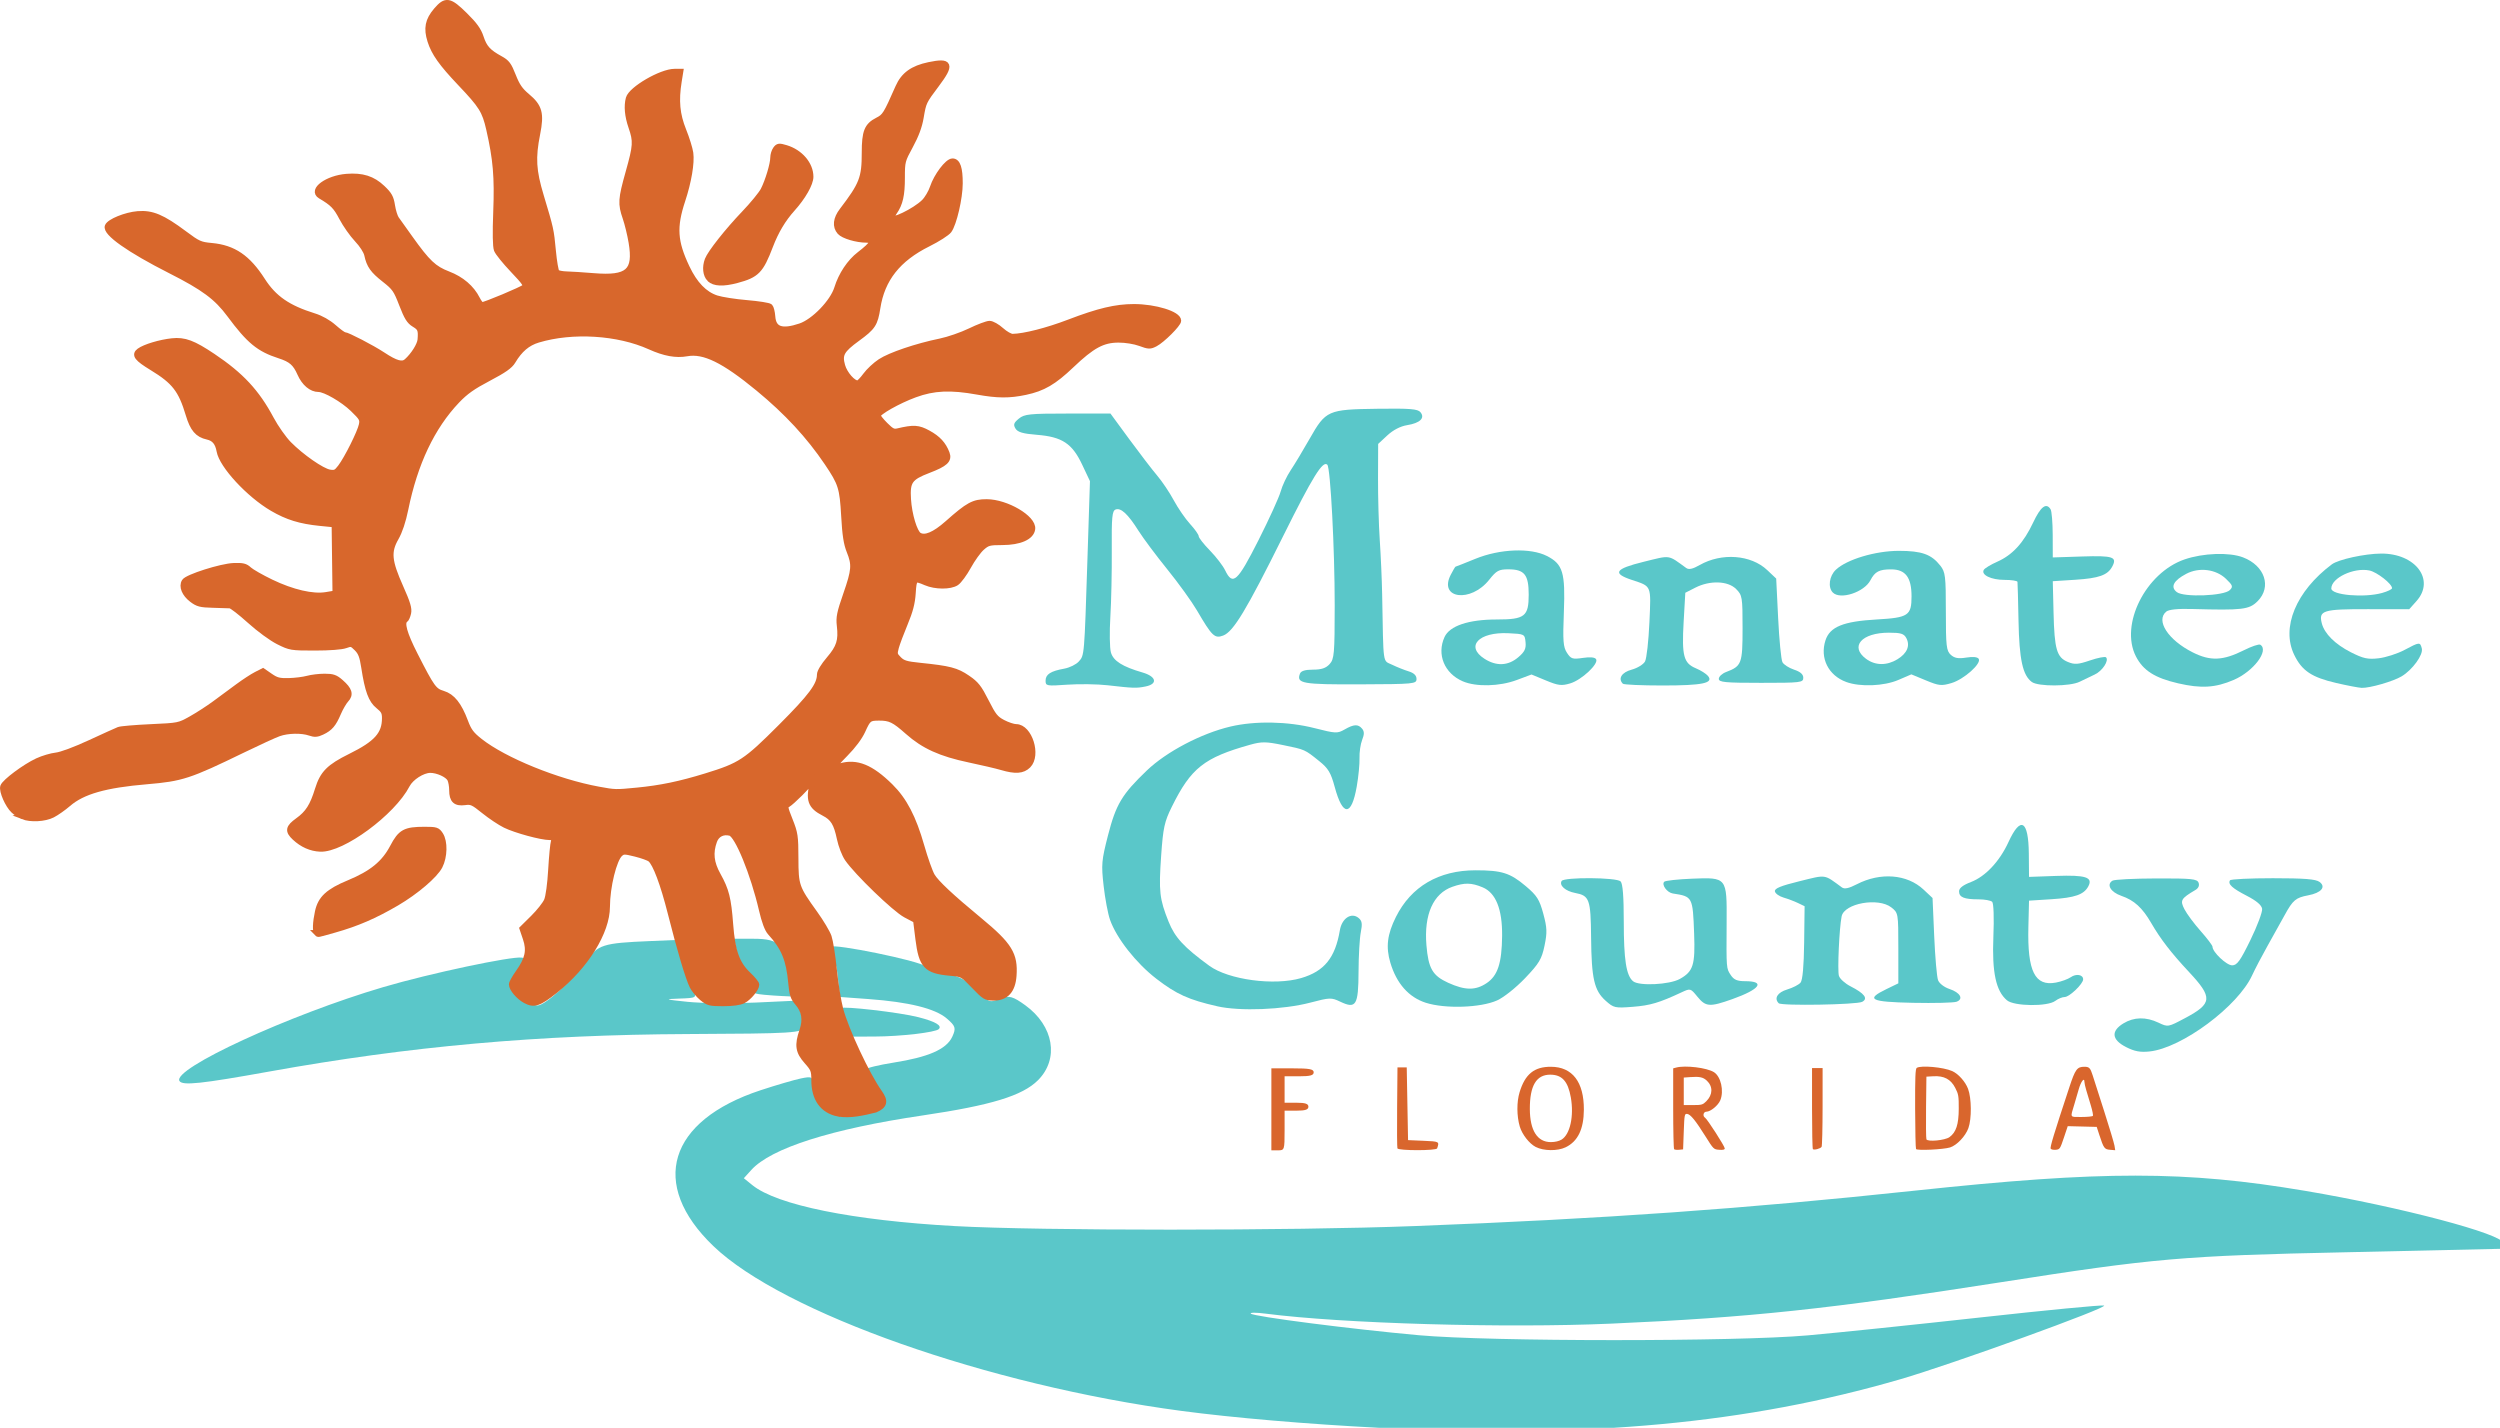 <?xml version="1.0" encoding="UTF-8" standalone="no"?>
<svg
   xmlns:dc="http://purl.org/dc/elements/1.1/"
   xmlns:cc="http://creativecommons.org/ns#"
   xmlns:rdf="http://www.w3.org/1999/02/22-rdf-syntax-ns#"
   xmlns:svg="http://www.w3.org/2000/svg"
   xmlns="http://www.w3.org/2000/svg"
   xmlns:sodipodi="http://sodipodi.sourceforge.net/DTD/sodipodi-0.dtd"
   xmlns:inkscape="http://www.inkscape.org/namespaces/inkscape"
   sodipodi:docname="Logo of Manatee County, Florida.svg"
   inkscape:version="1.1-dev (ddb55ca, 2020-02-02)"
   id="svg8"
   version="1.1"
   viewBox="0 0 427.72 244.284"
   height="244.284mm"
   width="427.72mm">
  <defs
     id="defs2" />
  <sodipodi:namedview
     inkscape:window-maximized="0"
     inkscape:window-y="23"
     inkscape:window-x="0"
     inkscape:window-height="1324"
     inkscape:window-width="2560"
     fit-margin-bottom="0"
     fit-margin-right="0"
     fit-margin-left="0"
     fit-margin-top="0"
     showgrid="false"
     inkscape:current-layer="layer1"
     inkscape:document-units="mm"
     inkscape:cy="372.0093"
     inkscape:cx="663.70763"
     inkscape:zoom="0.80647338"
     inkscape:pageshadow="2"
     inkscape:pageopacity="0.0"
     borderopacity="1.0"
     bordercolor="#666666"
     pagecolor="#ffffff"
     id="base" />
  <g
     transform="translate(174.159,-28.444)"
     id="layer1"
     inkscape:groupmode="layer"
     inkscape:label="Layer 1">
    <g
       transform="matrix(1.377,0,0,1.377,-95.542,-56.735)"
       style="fill:#5ac7c9;fill-opacity:1"
       id="g859">
      <path
         sodipodi:nodetypes="ssssssssssssssscsssssssssscsssssssssssssssssss"
         style="fill:#5ac7c9;fill-opacity:1;stroke-width:5.468"
         d="m 431.389,902.875 c -33.931,-1.738 -68.664,-4.705 -92.94,-7.938 -90.413,-12.041 -186.909,-46.037 -219.465,-77.318 -30.204,-29.021 -21.171,-58.749 22.187,-73.028 7.234,-2.382 15.716,-4.866 18.851,-5.519 5.238,-1.092 5.699,-0.83 5.699,3.238 0,2.434 1.884,6.615 4.186,9.292 3.656,4.25 5.389,4.849 13.681,4.729 9.437,-0.136 15.752,-2.79 15.752,-5.877 0,-0.888 -1.973,-4.521 -4.384,-8.074 -2.411,-3.553 -4.384,-6.961 -4.384,-7.574 0,-0.612 5.904,-2.053 13.12,-3.201 15.582,-2.479 24.567,-6.01 27.363,-12.145 1.824,-4.004 1.533,-4.953 -2.612,-8.518 -5.419,-4.662 -17.752,-7.722 -36.678,-9.103 l -13.411,-0.978 -1.21,-11.298 c -0.665,-6.214 -3.693,-11.72 -3.177,-12.236 1.603,-1.603 41.526,6.539 44.381,9.123 1.486,1.345 6.124,2.993 10.306,3.662 5.269,0.843 9.41,3.022 13.486,7.098 6.657,6.657 6.051,6.442 11.889,4.222 3.577,-1.36 5.602,-0.764 11.216,3.303 13.384,9.695 16.008,25.133 5.978,35.163 -7.285,7.285 -21.947,11.762 -54.09,16.515 -42.742,6.321 -71.093,15.344 -80.331,25.567 l -3.492,3.864 4.002,3.241 c 11.546,9.349 47.099,16.547 94.809,19.193 40.496,2.246 157.223,2.239 215.925,-0.013 88.007,-3.376 154.683,-8.1 234.352,-16.604 88.125,-9.406 126.734,-9.383 183,0.107 44.679,7.536 92.94,20.31 92.94,24.601 0,1.353 -0.592,2.51 -1.315,2.571 -0.723,0.061 -33.274,0.788 -72.335,1.614 -76.751,1.624 -89.995,2.774 -162.206,14.086 -79.806,12.502 -117.799,16.538 -182.372,19.376 -49.872,2.192 -126.128,-0.011 -162.206,-4.683 -4.34,-0.562 -7.437,-0.56 -6.882,0.005 1.356,1.38 47.28,7.278 78.778,10.118 33.609,3.03 148.577,3.072 182.372,0.066 13.985,-1.244 50.53,-5.04 81.212,-8.436 30.682,-3.396 56.629,-5.893 57.661,-5.549 2.478,0.826 -71.383,27.551 -95.564,34.578 -71.481,20.772 -146.447,27.762 -244.094,22.759 z"
         id="path847"
         inkscape:connector-curvature="0"
         transform="scale(0.265)" />
      <path
         sodipodi:nodetypes="sssssssscssssscsssss"
         style="fill:#5ac7c9;fill-opacity:1;stroke-width:5.468"
         d="m -131.302,740.252 c -3.505,-5.671 51.459,-31.001 95.4,-43.965 22.31,-6.582 60.451,-14.588 65.052,-13.878 3.234,0.499 3.223,0.677 -0.333,5.177 -2.025,2.563 -3.682,5.86 -3.682,7.325 0,2.986 8.027,9.934 11.477,9.934 3.698,0 17.412,-12.929 22.729,-20.614 5.466,-7.899 7.79,-8.645 29.851,-9.569 l 12.026,-0.504 3.006,9.645 c 1.653,5.305 3.963,11.42 5.133,13.59 2.063,3.825 1.872,3.954 -6.264,4.221 -7.365,0.242 -6.89,0.429 3.884,1.527 6.751,0.688 21.108,0.841 31.904,0.339 l 19.629,-0.912 1.131,4.507 c 0.622,2.479 2.306,5.95 1.966,7.714 -0.581,3.016 -5.212,3.222 -54.654,3.457 -70.233,0.333 -130.236,5.707 -196.031,17.557 -32.172,5.794 -40.829,6.706 -42.224,4.449 z"
         id="path849"
         inkscape:connector-curvature="0"
         transform="scale(0.265)" />
      <path
         sodipodi:nodetypes="sssscsscss"
         style="fill:#5ac7c9;fill-opacity:1;stroke-width:3.866"
         d="m 142.93,699.847 c -3.659,-0.354 -6.832,-0.673 -6.183,-3.916 0.544,-2.718 0.13,-3.839 -1.795,-4.869 -3.154,-1.688 -4.251,-8.203 -5.362,-13.46 l -0.852,-4.03 h 9.206 c 12.409,0 15.132,3.02 16.558,18.363 l 0.807,8.68 -4.197,-0.192 c -2.308,-0.106 -5.99,-0.365 -8.181,-0.577 z"
         id="path851"
         inkscape:connector-curvature="0"
         transform="scale(0.265)" />
      <path
         sodipodi:nodetypes="ssssscs"
         style="fill:#5ac7c9;fill-opacity:1;stroke-width:3.866"
         d="m 181.833,713.137 c -1.234,-3.473 -3.368,-6.642 -2.969,-7.041 1.049,-1.049 27.486,1.991 36.249,4.234 8.031,2.055 11.259,3.939 9.597,5.601 -1.539,1.539 -17.943,3.439 -30.075,3.483 l -10.559,0.038 z"
         id="path853"
         inkscape:connector-curvature="0"
         transform="scale(0.265)" />
    </g>
    <g
       id="g925">
      <path
         style="fill:#5ac7c9;fill-opacity:1;stroke-width:1.408"
         d="m 15.341,145.685 c -1.739,-0.199 -4.839,-0.243 -6.888,-0.1 -3.569,0.25 -3.726,0.221 -3.726,-0.688 0,-1.081 0.867,-1.637 3.213,-2.06 0.898,-0.162 2.006,-0.707 2.463,-1.212 0.971,-1.073 0.948,-0.803 1.495,-17.787 l 0.421,-13.077 -1.333,-2.822 c -1.716,-3.632 -3.435,-4.762 -7.766,-5.105 -2.37,-0.188 -3.264,-0.45 -3.64,-1.067 -0.405,-0.666 -0.299,-0.982 0.568,-1.694 C 1.103,99.288 1.959,99.198 8.52,99.198 h 7.308 l 3.23,4.404 c 1.777,2.422 3.921,5.217 4.766,6.211 0.845,0.994 2.122,2.898 2.838,4.231 0.716,1.334 1.968,3.152 2.782,4.041 0.814,0.889 1.48,1.832 1.48,2.097 0,0.265 0.864,1.366 1.92,2.448 1.056,1.082 2.227,2.604 2.601,3.383 1.301,2.701 2.105,1.977 5.699,-5.134 1.821,-3.602 3.534,-7.363 3.806,-8.356 0.272,-0.994 1.039,-2.62 1.704,-3.614 0.665,-0.994 2.123,-3.417 3.241,-5.385 2.774,-4.883 3.106,-5.031 11.572,-5.146 5.62,-0.077 6.929,0.028 7.395,0.589 0.823,0.991 -0.073,1.862 -2.278,2.215 -1.139,0.182 -2.398,0.833 -3.385,1.75 l -1.572,1.46 -0.023,5.872 c -0.013,3.23 0.122,8.006 0.299,10.615 0.177,2.609 0.36,6.775 0.407,9.26 0.231,12.45 0.059,11.228 1.701,12.03 0.807,0.394 2.078,0.903 2.823,1.13 0.906,0.276 1.355,0.707 1.355,1.3 0,0.853 -0.372,0.889 -9.608,0.927 -9.948,0.041 -10.98,-0.141 -10.331,-1.831 0.179,-0.466 0.891,-0.683 2.239,-0.683 1.438,0 2.211,-0.26 2.837,-0.953 0.786,-0.87 0.861,-1.744 0.867,-10.05 0.007,-9.592 -0.724,-23.516 -1.263,-24.055 -0.768,-0.768 -2.503,2.036 -7.561,12.219 -6.295,12.675 -8.506,16.341 -10.255,17.006 -1.456,0.553 -1.906,0.122 -4.49,-4.301 -0.88,-1.506 -3.163,-4.67 -5.073,-7.03 -1.91,-2.36 -4.127,-5.329 -4.927,-6.597 -1.807,-2.865 -3.01,-3.981 -3.918,-3.633 -0.592,0.227 -0.693,1.3 -0.653,6.943 0.026,3.671 -0.083,8.809 -0.243,11.417 -0.16,2.609 -0.116,5.353 0.098,6.098 0.415,1.445 1.964,2.425 5.417,3.427 2.368,0.687 2.64,1.962 0.508,2.389 -1.583,0.317 -2.032,0.302 -6.493,-0.207 z"
         id="path861"
         inkscape:connector-curvature="0" />
      <path
         style="fill:#5ac7c9;fill-opacity:1;stroke-width:1.408"
         d="m 103.496,145.422 c -0.875,-0.876 -0.208,-1.947 1.498,-2.407 0.99,-0.266 2.021,-0.9 2.293,-1.407 0.272,-0.507 0.609,-3.519 0.75,-6.693 0.286,-6.432 0.419,-6.113 -3.025,-7.259 -3.375,-1.124 -2.874,-1.886 2.029,-3.093 4.713,-1.16 4.103,-1.248 7.294,1.06 0.443,0.321 1.113,0.173 2.308,-0.509 3.746,-2.139 8.764,-1.765 11.543,0.861 l 1.541,1.456 0.334,6.775 c 0.184,3.726 0.514,7.115 0.733,7.53 0.22,0.415 1.112,0.99 1.984,1.277 1.081,0.357 1.584,0.799 1.584,1.391 0,0.821 -0.398,0.868 -7.227,0.868 -6.175,0 -7.227,-0.1 -7.227,-0.689 0,-0.379 0.559,-0.901 1.241,-1.161 2.674,-1.017 2.824,-1.414 2.824,-7.501 0,-5.34 -0.051,-5.648 -1.109,-6.705 -1.402,-1.402 -4.475,-1.505 -6.969,-0.232 l -1.718,0.877 -0.286,4.994 c -0.332,5.808 -0.004,7.051 2.097,7.929 0.829,0.346 1.758,0.932 2.065,1.302 1.022,1.232 -0.901,1.639 -7.752,1.639 -3.577,0 -6.639,-0.136 -6.805,-0.301 z"
         id="path867"
         inkscape:connector-curvature="0" />
      <path
         style="fill:#5ac7c9;fill-opacity:1;stroke-width:1.408"
         d="m 76.093,145.003 c -3.138,-1.358 -4.468,-4.591 -3.112,-7.566 0.875,-1.921 4.107,-3.007 8.951,-3.007 4.781,0 5.453,-0.524 5.453,-4.247 0,-3.428 -0.732,-4.335 -3.498,-4.335 -1.609,0 -2.027,0.228 -3.253,1.776 -3.164,3.995 -8.72,3.278 -6.585,-0.85 0.392,-0.758 0.758,-1.378 0.814,-1.379 0.056,-7.3e-4 1.596,-0.611 3.423,-1.355 4.178,-1.703 9.41,-1.905 12.218,-0.473 2.731,1.393 3.164,2.835 2.895,9.633 -0.194,4.911 -0.115,5.944 0.533,6.934 0.686,1.047 0.956,1.133 2.714,0.87 1.265,-0.19 2.064,-0.112 2.269,0.22 0.484,0.784 -2.474,3.554 -4.418,4.136 -1.493,0.447 -2.05,0.381 -4.177,-0.501 l -2.454,-1.017 -2.515,0.941 c -2.971,1.112 -6.978,1.208 -9.256,0.221 z m 9.475,-4.084 c 1.119,-0.942 1.385,-1.483 1.277,-2.597 -0.136,-1.393 -0.166,-1.409 -2.942,-1.542 -5.075,-0.242 -7.401,2.248 -4.084,4.373 2.029,1.299 4.023,1.218 5.749,-0.234 z"
         id="path869"
         inkscape:connector-curvature="0" />
      <path
         style="fill:#5ac7c9;fill-opacity:1;stroke-width:1.408"
         d="m 141.714,145.124 c -3.056,-1.113 -4.541,-4.081 -3.56,-7.115 0.752,-2.326 3.042,-3.259 8.795,-3.583 5.383,-0.304 5.933,-0.67 5.933,-3.95 0,-3.239 -1.027,-4.608 -3.464,-4.62 -2.051,-0.01 -2.804,0.381 -3.565,1.853 -1.061,2.052 -5.15,3.397 -6.432,2.115 -0.883,-0.883 -0.624,-2.837 0.52,-3.912 1.873,-1.76 6.766,-3.225 10.77,-3.225 3.921,0 5.566,0.588 7.098,2.536 0.859,1.093 0.943,1.789 0.943,7.844 0,5.911 0.093,6.729 0.843,7.407 0.635,0.575 1.288,0.691 2.653,0.473 1.156,-0.185 1.925,-0.105 2.127,0.222 0.498,0.806 -2.529,3.499 -4.646,4.134 -1.727,0.517 -2.155,0.473 -4.396,-0.456 l -2.483,-1.029 -2.215,0.953 c -2.48,1.067 -6.525,1.227 -8.924,0.354 z m 8.756,-3.888 c 1.663,-1.014 2.213,-2.327 1.517,-3.626 -0.404,-0.755 -0.94,-0.92 -2.983,-0.92 -4.66,0 -6.731,2.363 -3.914,4.465 1.568,1.17 3.546,1.2 5.38,0.082 z"
         id="path871"
         inkscape:connector-curvature="0" />
      <path
         style="fill:#5ac7c9;fill-opacity:1;stroke-width:1.408"
         d="m 173.466,145.125 c -1.567,-1.146 -2.155,-3.847 -2.281,-10.469 -0.066,-3.478 -0.146,-6.476 -0.178,-6.662 -0.032,-0.186 -1.036,-0.339 -2.23,-0.339 -2.284,0 -4.055,-0.867 -3.524,-1.725 0.172,-0.279 1.208,-0.903 2.3,-1.386 2.6,-1.15 4.509,-3.236 6.143,-6.713 1.28,-2.723 2.23,-3.444 2.974,-2.258 0.195,0.311 0.359,2.292 0.365,4.404 l 0.011,3.839 5.024,-0.164 c 5.299,-0.173 6.034,0.074 5.15,1.725 -0.787,1.47 -2.272,2 -6.334,2.259 l -3.839,0.245 0.132,5.42 c 0.152,6.247 0.549,7.609 2.442,8.394 1.157,0.479 1.742,0.439 3.802,-0.261 1.339,-0.455 2.568,-0.693 2.732,-0.53 0.551,0.551 -0.624,2.339 -1.936,2.946 -0.716,0.331 -1.876,0.887 -2.58,1.237 -1.639,0.815 -7.077,0.84 -8.174,0.038 z"
         id="path873"
         inkscape:connector-curvature="0" />
      <path
         style="fill:#5ac7c9;fill-opacity:1;stroke-width:1.408"
         d="m 198.482,145.351 c -3.994,-0.926 -5.983,-2.199 -7.217,-4.617 -2.77,-5.43 1.675,-14.29 8.319,-16.579 3.187,-1.098 7.651,-1.255 10.014,-0.353 3.732,1.425 4.937,5.054 2.49,7.5 -1.44,1.44 -2.581,1.575 -11.225,1.333 -2.429,-0.068 -3.971,0.089 -4.404,0.448 -1.836,1.524 0.307,4.837 4.503,6.96 3.041,1.538 5.193,1.451 8.792,-0.356 1.309,-0.658 2.565,-1.081 2.792,-0.941 1.562,0.965 -1.152,4.565 -4.541,6.023 -3.139,1.35 -5.569,1.499 -9.522,0.582 z m 8.851,-15.945 c 0.588,-0.588 0.51,-0.817 -0.66,-1.938 -1.722,-1.65 -4.587,-2.01 -6.782,-0.854 -2.199,1.158 -2.766,2.26 -1.615,3.138 1.199,0.915 8.057,0.653 9.057,-0.346 z"
         id="path875"
         inkscape:connector-curvature="0" />
      <path
         style="fill:#5ac7c9;fill-opacity:1;stroke-width:1.408"
         d="m 225.537,145.294 c -4.192,-0.969 -5.865,-2.09 -7.181,-4.808 -2.268,-4.685 0.313,-10.898 6.433,-15.488 1.115,-0.836 5.632,-1.825 8.425,-1.843 5.916,-0.039 9.299,4.506 6.053,8.134 l -1.242,1.388 -7.071,-0.012 c -7.677,-0.013 -8.434,0.218 -7.886,2.403 0.446,1.777 2.278,3.602 4.995,4.977 2.127,1.076 2.896,1.241 4.756,1.021 1.221,-0.145 3.194,-0.782 4.386,-1.416 2.603,-1.386 2.684,-1.393 2.979,-0.264 0.28,1.069 -1.593,3.659 -3.449,4.769 -1.451,0.869 -5.47,2.028 -6.841,1.974 -0.497,-0.02 -2.458,-0.395 -4.358,-0.834 z m 7.858,-15.404 c 0.932,-0.259 1.694,-0.626 1.694,-0.816 0,-0.75 -2.593,-2.773 -3.885,-3.031 -2.675,-0.535 -6.504,1.28 -6.504,3.083 0,1.136 5.589,1.627 8.695,0.765 z"
         id="path877"
         inkscape:connector-curvature="0" />
    </g>
    <g
       id="g933">
      <path
         style="fill:#5ac7c9;fill-opacity:1;stroke-width:1.408"
         d="m 34.09,200.603 c -4.868,-1.105 -6.966,-2.052 -10.401,-4.699 -3.472,-2.675 -6.822,-6.935 -7.936,-10.095 -0.354,-1.003 -0.846,-3.612 -1.094,-5.799 -0.415,-3.661 -0.356,-4.344 0.744,-8.63 1.366,-5.324 2.389,-7.034 6.645,-11.111 3.354,-3.212 9.31,-6.343 14.312,-7.522 4.231,-0.997 9.83,-0.891 14.396,0.274 3.612,0.921 3.899,0.934 5.133,0.226 1.591,-0.913 2.317,-0.944 2.995,-0.127 0.387,0.466 0.388,0.949 0.003,1.92 -0.282,0.713 -0.485,2.11 -0.45,3.104 0.035,0.994 -0.178,3.181 -0.473,4.861 -0.901,5.135 -2.389,5.172 -3.764,0.094 -0.668,-2.468 -1.104,-3.195 -2.664,-4.447 -2.502,-2.008 -2.383,-1.955 -6.195,-2.739 -2.91,-0.598 -3.645,-0.606 -5.608,-0.057 -7.883,2.206 -10.132,3.987 -13.41,10.622 -1.264,2.557 -1.486,3.58 -1.821,8.356 -0.429,6.129 -0.285,7.408 1.269,11.292 1.087,2.714 2.621,4.377 6.96,7.543 3.3,2.408 11.129,3.457 15.728,2.109 3.959,-1.161 5.825,-3.468 6.617,-8.181 0.346,-2.057 1.975,-3.121 3.209,-2.097 0.586,0.486 0.663,0.988 0.373,2.438 -0.201,1.004 -0.374,4.039 -0.386,6.745 -0.024,5.778 -0.422,6.426 -3.143,5.128 -1.51,-0.72 -1.768,-0.712 -5.106,0.166 -4.638,1.22 -12.039,1.511 -15.934,0.627 z"
         id="path863"
         inkscape:connector-curvature="0" />
      <path
         style="fill:#5ac7c9;fill-opacity:1;stroke-width:1.408"
         d="m 69.779,200.006 c -2.919,-0.936 -5.01,-3.301 -6.069,-6.866 -0.794,-2.673 -0.527,-4.849 0.957,-7.82 2.601,-5.204 7.335,-7.978 13.614,-7.978 4.508,0 5.91,0.442 8.603,2.713 1.906,1.607 2.337,2.284 2.992,4.703 0.654,2.416 0.685,3.211 0.215,5.476 -0.478,2.3 -0.916,3.034 -3.322,5.557 -1.555,1.63 -3.655,3.303 -4.784,3.809 -2.827,1.267 -8.891,1.469 -12.207,0.406 z m 10.414,-3.365 c 1.896,-1.278 2.594,-3.414 2.641,-8.083 0.046,-4.561 -1.077,-7.359 -3.331,-8.301 -1.927,-0.805 -3.091,-0.826 -5.181,-0.093 -3.273,1.148 -4.874,4.753 -4.437,9.99 0.332,3.983 1.044,5.214 3.716,6.43 2.906,1.322 4.691,1.338 6.592,0.057 z"
         id="path865"
         inkscape:connector-curvature="0" />
      <path
         style="fill:#5ac7c9;fill-opacity:1;stroke-width:1.408"
         d="m 189.582,207.584 c -2.456,-1.251 -2.621,-2.727 -0.452,-4.05 1.806,-1.101 3.86,-1.143 6,-0.123 1.626,0.775 1.629,0.775 4.566,-0.79 4.67,-2.489 4.754,-3.498 0.656,-7.883 -3.039,-3.252 -4.871,-5.625 -6.458,-8.364 -1.528,-2.638 -2.918,-3.903 -5.123,-4.666 -1.835,-0.635 -2.588,-1.926 -1.512,-2.591 0.324,-0.2 3.706,-0.372 7.516,-0.382 6.051,-0.016 6.963,0.077 7.214,0.733 0.181,0.471 -0.015,0.93 -0.524,1.231 -2.513,1.487 -2.679,1.782 -1.881,3.326 0.408,0.79 1.653,2.461 2.766,3.715 1.113,1.253 2.024,2.459 2.024,2.68 0,0.909 2.4,3.181 3.359,3.181 0.843,0 1.391,-0.761 3.144,-4.362 1.168,-2.399 2.062,-4.788 1.988,-5.307 -0.089,-0.626 -0.972,-1.376 -2.614,-2.222 -2.517,-1.297 -3.286,-2.004 -2.885,-2.653 0.122,-0.198 3.424,-0.36 7.337,-0.36 5.365,0 7.326,0.155 7.974,0.629 1.171,0.856 0.306,1.88 -1.945,2.301 -2.11,0.394 -2.608,0.813 -4.005,3.366 -0.62,1.134 -1.929,3.484 -2.908,5.223 -0.979,1.739 -2.177,4.028 -2.662,5.086 -2.44,5.32 -12.016,12.438 -17.534,13.033 -1.612,0.174 -2.584,-0.006 -4.042,-0.749 z"
         id="path879"
         inkscape:connector-curvature="0" />
      <path
         style="fill:#5ac7c9;fill-opacity:1;stroke-width:1.408"
         d="m 169.211,199.587 c -1.893,-1.601 -2.575,-4.783 -2.327,-10.865 0.132,-3.237 0.047,-5.736 -0.203,-5.985 -0.236,-0.235 -1.287,-0.427 -2.334,-0.427 -2.466,0 -3.334,-0.356 -3.334,-1.366 0,-0.553 0.659,-1.069 2.037,-1.596 2.474,-0.945 4.907,-3.538 6.419,-6.841 2.071,-4.523 3.429,-3.742 3.479,1.999 l 0.035,3.964 4.632,-0.166 c 5.073,-0.182 6.343,0.229 5.511,1.784 -0.756,1.412 -2.285,1.946 -6.304,2.202 l -3.839,0.245 -0.11,4.517 c -0.185,7.576 1.106,10.176 4.715,9.499 0.92,-0.173 2.062,-0.587 2.538,-0.92 0.926,-0.649 2.117,-0.443 2.117,0.366 0,0.776 -2.35,3.025 -3.16,3.025 -0.403,0 -1.127,0.298 -1.609,0.663 -1.32,0.998 -7.045,0.93 -8.261,-0.099 z"
         id="path881"
         inkscape:connector-curvature="0" />
      <path
         style="fill:#5ac7c9;fill-opacity:1;stroke-width:1.408"
         d="m 100.535,199.647 c -1.945,-1.743 -2.409,-3.771 -2.477,-10.829 -0.063,-6.543 -0.278,-7.14 -2.738,-7.602 -1.653,-0.31 -2.763,-1.299 -2.3,-2.048 0.421,-0.681 9.396,-0.618 10.085,0.07 0.37,0.37 0.543,2.558 0.545,6.888 0.003,6.54 0.421,9.225 1.59,10.195 1.025,0.85 6.228,0.597 7.999,-0.39 2.298,-1.28 2.646,-2.381 2.448,-7.75 -0.233,-6.314 -0.255,-6.355 -3.635,-6.871 -0.991,-0.151 -1.985,-1.506 -1.478,-2.013 0.19,-0.19 2.317,-0.424 4.727,-0.521 6.004,-0.241 5.994,-0.253 5.947,7.42 -0.05,8.058 -0.062,7.899 0.705,9.069 0.524,0.8 1.104,1.047 2.456,1.047 3.536,0 2.556,1.379 -2.176,3.065 -3.885,1.384 -4.557,1.337 -5.987,-0.414 -1.181,-1.447 -1.196,-1.451 -2.715,-0.741 -3.82,1.786 -5.353,2.241 -8.342,2.475 -3.054,0.239 -3.267,0.191 -4.654,-1.051 z"
         id="path883"
         inkscape:connector-curvature="0" />
      <path
         style="fill:#5ac7c9;fill-opacity:1;stroke-width:1.408"
         d="m 130.158,200.088 c -0.838,-0.838 -0.215,-1.856 1.44,-2.352 0.964,-0.289 1.997,-0.819 2.294,-1.177 0.353,-0.425 0.568,-2.81 0.618,-6.862 l 0.077,-6.21 -1.129,-0.545 c -0.621,-0.3 -1.737,-0.721 -2.48,-0.937 -0.743,-0.216 -1.406,-0.693 -1.474,-1.061 -0.091,-0.496 0.991,-0.942 4.186,-1.728 4.706,-1.158 4.143,-1.24 7.285,1.059 0.434,0.317 1.181,0.158 2.534,-0.541 4.053,-2.094 8.617,-1.732 11.431,0.908 l 1.536,1.441 0.284,6.536 c 0.156,3.595 0.452,6.979 0.658,7.522 0.212,0.558 1.056,1.211 1.944,1.504 1.853,0.611 2.473,1.72 1.222,2.185 -0.475,0.177 -3.825,0.26 -7.445,0.185 -7.345,-0.152 -8.188,-0.587 -4.55,-2.348 l 2.033,-0.984 v -6.025 c 0,-5.971 -0.011,-6.033 -1.19,-6.961 -2.231,-1.755 -8.059,-0.71 -8.511,1.526 -0.406,2.006 -0.738,9.317 -0.462,10.184 0.161,0.506 1.053,1.308 1.983,1.783 2.391,1.22 3.052,2.097 1.999,2.654 -0.941,0.497 -13.81,0.717 -14.283,0.244 z"
         id="path885"
         inkscape:connector-curvature="0" />
    </g>
    <g
       transform="matrix(1.377,0,0,1.377,-95.542,-56.735)"
       style="fill:#d9662d;fill-opacity:1"
       id="g908">
      <path
         style="fill:#d9662d;fill-opacity:1;stroke-width:3.866"
         d="m 380.648,753.55 v -19.219 h 9.92 c 7.991,0 9.92,0.362 9.92,1.86 0,1.428 -1.584,1.86 -6.82,1.86 h -6.82 v 6.2 6.2 h 5.58 c 4.133,0 5.58,0.482 5.58,1.86 0,1.378 -1.447,1.86 -5.58,1.86 h -5.58 v 9.3 c 0,9.093 -0.069,9.3 -3.1,9.3 h -3.1 z"
         id="path887"
         inkscape:connector-curvature="0"
         transform="scale(0.265)" />
      <path
         style="fill:#d9662d;fill-opacity:1;stroke-width:1.933"
         d="m 746.036,772 c -0.397,-0.643 1.433,-6.673 8.745,-28.818 2.797,-8.472 3.623,-9.592 7.072,-9.591 2.242,5.1e-4 2.771,0.551 3.864,4.011 0.538,1.705 2.98,9.335 5.426,16.955 2.446,7.62 4.605,14.824 4.797,16.007 l 0.349,2.152 -2.394,-0.198 c -2.671,-0.221 -3.008,-0.687 -5.072,-7.017 l -1.213,-3.72 -6.791,-0.174 -6.791,-0.174 -1.822,5.444 c -1.742,5.204 -1.909,5.452 -3.779,5.634 -1.076,0.104 -2.152,-0.126 -2.39,-0.511 z m 19.793,-15.401 c 0.181,-0.293 -0.248,-2.455 -0.954,-4.805 -0.706,-2.349 -1.675,-5.58 -2.153,-7.178 -0.478,-1.599 -0.87,-3.365 -0.87,-3.927 0,-2.336 -1.63,-0.223 -2.68,3.474 -0.622,2.189 -1.551,5.374 -2.066,7.079 -1.943,6.436 -2.258,5.89 3.397,5.89 2.748,0 5.144,-0.24 5.325,-0.533 z"
         id="path889"
         inkscape:connector-curvature="0"
         transform="scale(0.265)" />
      <path
         style="fill:#d9662d;fill-opacity:1;stroke-width:1.933"
         d="m 682.899,772.164 c -0.204,-0.329 -0.394,-8.912 -0.423,-19.072 -0.042,-14.581 0.118,-18.581 0.758,-18.987 2.015,-1.278 12.517,-0.329 16.62,1.502 2.898,1.293 6.182,4.976 7.444,8.348 1.647,4.401 1.727,13.989 0.154,18.392 -1.352,3.784 -5.436,8.085 -8.613,9.07 -3.109,0.964 -15.449,1.543 -15.94,0.747 z m 15.688,-5.59 c 3.106,-2.261 4.313,-5.948 4.341,-13.26 0.023,-6.009 -0.127,-6.902 -1.662,-9.861 -2.096,-4.039 -5.251,-5.707 -10.254,-5.418 l -3.248,0.187 -0.167,14.246 c -0.092,7.835 -0.015,14.641 0.17,15.123 0.495,1.291 8.71,0.519 10.82,-1.017 z"
         id="path891"
         inkscape:connector-curvature="0"
         transform="scale(0.265)" />
      <path
         style="fill:#d9662d;fill-opacity:1;stroke-width:1.933"
         d="m 634.538,772.206 c -0.221,-0.221 -0.402,-8.865 -0.402,-19.208 v -18.806 h 2.48 2.48 l -0.01,18.135 c -0.005,9.974 -0.214,18.44 -0.465,18.814 -0.562,0.839 -3.534,1.615 -4.083,1.066 z"
         id="path893"
         inkscape:connector-curvature="0"
         transform="scale(0.265)" />
      <path
         style="fill:#d9662d;fill-opacity:1;stroke-width:1.933"
         d="m 569.48,772.247 c -0.243,-0.243 -0.443,-8.873 -0.443,-19.177 v -18.734 l 1.395,-0.374 c 4.302,-1.153 14.347,0.068 17.701,2.151 3.272,2.032 4.807,8.833 2.98,13.206 -1.008,2.413 -4.555,5.332 -6.479,5.332 -1.449,0 -1.911,2.052 -0.639,2.838 1.04,0.643 9.222,13.392 9.222,14.369 0,0.608 -0.729,0.79 -2.61,0.653 -2.573,-0.188 -2.662,-0.274 -6.369,-6.196 -4.766,-7.613 -7.126,-10.499 -8.69,-10.63 -1.17,-0.098 -1.257,0.368 -1.55,8.266 l -0.31,8.37 -1.882,0.184 c -1.035,0.101 -2.081,-0.015 -2.325,-0.258 z m 15.073,-22.476 c 3.104,-3.104 3.191,-6.95 0.218,-9.706 -1.734,-1.607 -3.393,-1.952 -7.828,-1.628 l -2.945,0.215 v 6.45 6.45 h 4.388 c 4.005,0 4.543,-0.155 6.168,-1.78 z"
         id="path895"
         inkscape:connector-curvature="0"
         transform="scale(0.265)" />
      <path
         style="fill:#d9662d;fill-opacity:1;stroke-width:1.933"
         d="m 504.601,771.191 c -3.026,-1.548 -6.401,-5.872 -7.497,-9.607 -1.441,-4.909 -1.476,-11.464 -0.086,-16.039 2.587,-8.517 6.858,-11.988 14.712,-11.956 10.052,0.041 15.497,7.145 15.43,20.132 -0.046,9.115 -2.826,14.849 -8.536,17.614 -3.793,1.836 -10.28,1.769 -14.023,-0.145 z m 12.097,-3.449 c 4,-2.439 5.885,-10.984 4.355,-19.746 -1.328,-7.605 -4.131,-10.704 -9.685,-10.704 -6.509,0 -9.578,5.186 -9.538,16.12 0.037,10.034 3.51,15.502 9.844,15.497 1.952,-10e-4 3.826,-0.437 5.023,-1.167 z"
         id="path897"
         inkscape:connector-curvature="0"
         transform="scale(0.265)" />
      <path
         style="fill:#d9662d;fill-opacity:1;stroke-width:1.933"
         d="m 439.742,771.849 c -0.165,-0.43 -0.226,-9.148 -0.136,-19.374 l 0.164,-18.593 h 2.17 2.17 l 0.31,17.05 0.31,17.05 7.13,0.31 c 7.609,0.331 7.592,0.322 6.5,3.565 -0.376,1.116 -18.19,1.109 -18.618,-0.007 z"
         id="path899"
         inkscape:connector-curvature="0"
         transform="scale(0.265)" />
    </g>
    <g
       transform="translate(0,0.529)"
       style="stroke:#d8672c;stroke-opacity:1"
       id="g939">
      <path
         sodipodi:nodetypes="cssssssssssssssssssssssssssscsssssssssscssssssssssssssccsscssscccssssssssssssssssssssssssssssssscsssssssssscsssssssssssssssssssssssssssscssssssssssssssssssssssssssssssssssssssssssssssssssssssssssssccscssssssssssssssssscssscssssssssscssssssssssssssccssscsscssssscsssssssssssssss"
         style="fill:#d8672c;fill-opacity:1;stroke:#d8672c;stroke-width:0.996;stroke-opacity:1"
         d="m -30.752,218.442 c -2.659,-0.543 -4.099,-2.54 -4.1,-5.685 -3.65e-4,-1.704 -0.1,-1.962 -1.277,-3.287 -1.457,-1.641 -1.616,-2.725 -0.765,-5.224 0.643,-1.888 0.391,-3.392 -0.8,-4.764 -0.743,-0.856 -0.932,-1.438 -1.112,-3.427 -0.361,-3.993 -1.2,-6.017 -3.574,-8.624 -0.474,-0.52 -0.973,-1.856 -1.432,-3.833 -1.453,-6.252 -4.159,-12.86 -5.4,-13.185 -1.252,-0.327 -2.338,0.217 -2.76,1.384 -0.732,2.026 -0.545,3.737 0.64,5.861 1.417,2.54 1.78,3.986 2.115,8.429 0.346,4.585 1.112,6.733 3.062,8.582 0.771,0.731 1.402,1.5 1.402,1.707 0,0.659 -1.294,2.225 -2.245,2.717 -0.582,0.301 -1.831,0.474 -3.415,0.474 -2.285,0 -2.594,-0.079 -3.621,-0.925 -0.618,-0.509 -1.364,-1.407 -1.659,-1.996 -0.698,-1.394 -2.132,-6.207 -3.718,-12.483 -1.275,-5.043 -2.575,-8.511 -3.473,-9.264 -0.265,-0.222 -1.408,-0.633 -2.539,-0.914 -1.884,-0.467 -2.107,-0.467 -2.648,0 -1.061,0.915 -2.225,5.647 -2.231,9.064 -0.007,4.3 -3.635,10.154 -8.885,14.337 -2.788,2.221 -3.594,2.489 -5.082,1.687 -1.143,-0.616 -2.325,-2.013 -2.325,-2.749 0,-0.237 0.505,-1.141 1.122,-2.01 1.649,-2.32 1.96,-3.768 1.257,-5.848 l -0.568,-1.68 1.855,-1.834 c 1.02,-1.008 2.071,-2.337 2.334,-2.951 0.283,-0.662 0.577,-2.812 0.719,-5.27 0.132,-2.284 0.344,-4.476 0.471,-4.871 0.204,-0.635 0.121,-0.719 -0.713,-0.719 -1.429,0 -5.793,-1.187 -7.594,-2.066 -0.878,-0.429 -2.516,-1.521 -3.639,-2.427 -1.853,-1.494 -2.157,-1.632 -3.28,-1.481 -1.578,0.212 -2.183,-0.358 -2.183,-2.055 0,-0.702 -0.155,-1.566 -0.345,-1.921 -0.408,-0.762 -2.144,-1.551 -3.398,-1.544 -1.326,0.008 -3.31,1.283 -3.967,2.55 -2.462,4.751 -11.079,11.098 -14.843,10.934 -1.593,-0.069 -3.068,-0.722 -4.357,-1.928 -1.212,-1.134 -1.106,-1.708 0.534,-2.886 1.733,-1.245 2.527,-2.489 3.41,-5.348 0.844,-2.732 1.934,-3.83 5.594,-5.636 4.454,-2.198 5.873,-3.779 5.873,-6.545 -1e-5,-0.994 -0.195,-1.363 -1.102,-2.087 -1.229,-0.981 -1.832,-2.611 -2.445,-6.611 -0.29,-1.893 -0.547,-2.562 -1.253,-3.268 -0.827,-0.827 -0.961,-0.861 -1.957,-0.495 -0.643,0.237 -2.725,0.393 -5.227,0.393 -4.05,0 -4.213,-0.027 -6.228,-1.034 -1.174,-0.587 -3.296,-2.141 -4.905,-3.593 -1.56,-1.407 -3.069,-2.575 -3.354,-2.595 -0.285,-0.02 -1.617,-0.063 -2.959,-0.096 -2.119,-0.052 -2.593,-0.175 -3.591,-0.936 -1.235,-0.942 -1.763,-2.231 -1.251,-3.053 0.469,-0.754 6.262,-2.595 8.42,-2.676 1.512,-0.057 1.978,0.056 2.589,0.627 0.41,0.383 2.111,1.355 3.78,2.16 3.64,1.757 7.149,2.569 9.441,2.184 l 1.578,-0.265 -0.075,-5.901 -0.075,-5.901 -2.48,-0.247 c -3.37,-0.335 -5.589,-1.019 -8.14,-2.509 -4.016,-2.346 -8.619,-7.323 -9.062,-9.801 -0.261,-1.458 -0.883,-2.199 -2.064,-2.459 -1.665,-0.366 -2.488,-1.329 -3.219,-3.77 -1.274,-4.253 -2.4,-5.703 -6.252,-8.051 -2.58,-1.572 -3.047,-2.185 -2.162,-2.835 0.923,-0.678 3.557,-1.468 5.603,-1.682 2.107,-0.22 3.576,0.329 6.965,2.602 4.826,3.238 7.485,6.1 9.942,10.699 0.79,1.48 2.156,3.42 3.034,4.311 2.164,2.196 5.688,4.643 6.991,4.854 0.932,0.151 1.171,0.037 1.883,-0.9 1.11,-1.461 3.367,-5.984 3.622,-7.26 0.19,-0.948 0.057,-1.185 -1.533,-2.724 -1.653,-1.601 -4.737,-3.386 -5.849,-3.386 -1.226,0 -2.433,-1.016 -3.16,-2.66 -0.793,-1.794 -1.529,-2.433 -3.551,-3.084 -3.489,-1.124 -5.161,-2.499 -8.483,-6.981 -2.233,-3.013 -4.428,-4.642 -10.177,-7.554 -7.029,-3.56 -11.142,-6.466 -10.717,-7.572 0.303,-0.79 3.091,-1.923 5.145,-2.092 2.431,-0.2 4.205,0.546 7.943,3.338 2.373,1.772 2.708,1.923 4.695,2.107 3.735,0.346 6.176,2.007 8.672,5.9 1.966,3.068 4.362,4.727 8.837,6.12 1.193,0.371 2.437,1.071 3.381,1.902 0.821,0.723 1.629,1.315 1.794,1.315 0.497,0 4.761,2.211 6.57,3.407 2.277,1.505 3.375,1.801 4.137,1.117 1.176,-1.055 2.262,-2.787 2.337,-3.726 0.133,-1.675 0.003,-1.999 -1.058,-2.636 -0.833,-0.5 -1.248,-1.167 -2.105,-3.386 -0.976,-2.528 -1.23,-2.892 -2.982,-4.268 -2.002,-1.573 -2.586,-2.399 -2.977,-4.216 -0.138,-0.64 -0.847,-1.738 -1.715,-2.657 -0.814,-0.861 -1.983,-2.524 -2.598,-3.695 -1.018,-1.94 -1.572,-2.504 -3.678,-3.747 -1.619,-0.956 1.181,-2.999 4.467,-3.26 2.689,-0.213 4.454,0.345 6.132,1.939 1.17,1.112 1.446,1.609 1.662,2.993 0.142,0.913 0.461,1.942 0.708,2.286 0.247,0.345 1.299,1.818 2.337,3.274 3.001,4.208 4.103,5.25 6.54,6.181 2.27,0.868 4.009,2.356 4.96,4.246 0.287,0.571 0.66,1.038 0.828,1.038 0.535,0 6.847,-2.645 7.307,-3.062 0.369,-0.334 0.036,-0.828 -1.997,-2.962 -1.341,-1.408 -2.588,-2.952 -2.77,-3.43 -0.214,-0.562 -0.254,-2.857 -0.114,-6.488 0.23,-5.969 -0.028,-9.01 -1.201,-14.145 -0.724,-3.17 -1.256,-4.021 -4.943,-7.902 -3.2,-3.37 -4.463,-5.153 -5.115,-7.22 -0.677,-2.149 -0.404,-3.523 1.034,-5.204 1.616,-1.888 2.228,-1.784 4.876,0.826 1.656,1.633 2.316,2.551 2.723,3.787 0.588,1.787 1.259,2.527 3.304,3.648 1.166,0.639 1.469,1.042 2.214,2.94 0.674,1.717 1.199,2.481 2.397,3.484 2.121,1.776 2.439,2.94 1.75,6.41 -0.82,4.133 -0.695,6.294 0.62,10.662 1.697,5.64 1.724,5.763 2.066,9.384 0.173,1.839 0.458,3.487 0.632,3.661 0.174,0.174 0.926,0.33 1.67,0.346 0.744,0.016 2.824,0.149 4.622,0.297 5.948,0.487 7.35,-0.758 6.507,-5.777 -0.221,-1.315 -0.678,-3.195 -1.016,-4.177 -0.836,-2.429 -0.787,-3.189 0.5,-7.775 1.297,-4.623 1.34,-5.313 0.482,-7.805 -0.641,-1.863 -0.793,-3.543 -0.441,-4.858 0.42,-1.567 5.57,-4.564 7.843,-4.564 h 0.991 l -0.27,1.677 c -0.529,3.289 -0.308,5.641 0.787,8.364 0.56,1.394 1.102,3.14 1.203,3.878 0.229,1.673 -0.317,4.893 -1.369,8.079 -1.515,4.586 -1.357,7.057 0.736,11.481 1.362,2.88 3.026,4.604 5.094,5.278 0.856,0.279 3.189,0.644 5.186,0.811 1.997,0.167 3.777,0.45 3.956,0.629 0.179,0.179 0.369,0.941 0.423,1.694 0.158,2.224 1.616,2.727 4.789,1.653 2.331,-0.789 5.558,-4.13 6.293,-6.516 0.705,-2.291 2.171,-4.489 3.851,-5.776 2.362,-1.809 2.683,-2.506 1.154,-2.506 -1.662,0 -3.947,-0.68 -4.533,-1.349 -0.822,-0.939 -0.683,-2.226 0.392,-3.634 3.414,-4.469 3.84,-5.567 3.84,-9.896 0,-3.596 0.414,-4.633 2.215,-5.552 1.265,-0.645 1.448,-0.938 3.537,-5.671 0.926,-2.096 2.464,-3.208 5.249,-3.792 3.62,-0.759 3.872,-0.119 1.301,3.303 -2.224,2.961 -2.25,3.015 -2.701,5.67 -0.26,1.53 -0.827,3.058 -1.797,4.84 -1.376,2.53 -1.417,2.686 -1.417,5.462 0,2.979 -0.331,4.447 -1.326,5.877 -0.324,0.466 -0.59,0.933 -0.59,1.038 0,0.799 4.093,-1.162 5.697,-2.73 0.535,-0.523 1.205,-1.651 1.489,-2.507 0.659,-1.984 2.539,-4.474 3.377,-4.474 0.863,0 1.256,1.187 1.25,3.774 -0.006,2.495 -1.027,6.897 -1.866,8.044 -0.321,0.439 -1.925,1.465 -3.563,2.28 -5.171,2.573 -7.894,6.02 -8.665,10.972 -0.428,2.752 -0.789,3.302 -3.426,5.222 -2.732,1.989 -3.144,2.73 -2.599,4.675 0.398,1.42 1.846,3.064 2.661,3.021 0.206,-0.011 0.811,-0.622 1.344,-1.357 0.533,-0.736 1.669,-1.797 2.524,-2.358 1.69,-1.109 6.196,-2.634 10.24,-3.465 1.405,-0.289 3.71,-1.087 5.122,-1.773 1.412,-0.686 2.904,-1.248 3.315,-1.248 0.411,0 1.305,0.503 1.985,1.118 0.681,0.615 1.56,1.113 1.955,1.107 1.989,-0.031 5.937,-1.038 9.661,-2.465 5.043,-1.932 7.999,-2.634 11.095,-2.634 3.626,0 7.59,1.228 7.59,2.35 0,0.574 -2.749,3.317 -3.943,3.935 -0.898,0.464 -1.097,0.457 -2.587,-0.09 -0.953,-0.35 -2.465,-0.594 -3.69,-0.595 -2.706,-0.003 -4.521,0.979 -8.067,4.361 -3.016,2.877 -4.861,3.954 -7.861,4.59 -2.765,0.586 -4.757,0.574 -8.224,-0.051 -4.599,-0.829 -7.459,-0.698 -10.69,0.487 -2.865,1.051 -6.359,3.029 -6.359,3.6 0,0.183 0.575,0.907 1.277,1.61 1.07,1.07 1.42,1.244 2.156,1.07 2.732,-0.644 3.501,-0.597 5.181,0.318 1.676,0.912 2.607,1.92 3.19,3.452 0.439,1.155 -0.248,1.79 -3.133,2.893 -3.194,1.22 -3.67,1.901 -3.475,4.969 0.169,2.662 1.081,5.687 1.859,6.167 1.019,0.627 2.668,-0.059 4.898,-2.039 3.558,-3.159 4.464,-3.65 6.709,-3.64 3.355,0.016 8,2.749 7.785,4.582 -0.162,1.382 -2.149,2.264 -5.116,2.271 -2.263,0.005 -2.551,0.081 -3.524,0.936 -0.583,0.512 -1.618,1.948 -2.299,3.192 -0.682,1.243 -1.611,2.507 -2.065,2.807 -1.037,0.686 -3.579,0.671 -5.207,-0.03 -1.966,-0.847 -2.066,-0.767 -2.232,1.804 -0.111,1.713 -0.462,3.064 -1.35,5.19 -0.66,1.581 -1.35,3.426 -1.534,4.099 -0.305,1.115 -0.262,1.297 0.479,2.038 0.686,0.686 1.255,0.859 3.639,1.103 5.043,0.518 6.231,0.827 8.096,2.103 1.511,1.034 1.958,1.599 3.194,4.038 1.252,2.47 1.622,2.933 2.87,3.591 0.788,0.415 1.808,0.755 2.266,0.755 2.289,0 3.806,4.821 2.065,6.562 -0.919,0.919 -2.175,1.008 -4.508,0.318 -0.866,-0.256 -3.372,-0.844 -5.568,-1.306 -4.889,-1.029 -7.776,-2.338 -10.512,-4.769 -2.319,-2.06 -3.027,-2.405 -4.919,-2.398 -1.719,0.006 -1.873,0.128 -2.834,2.247 -0.5,1.103 -1.616,2.593 -2.951,3.941 -1.181,1.193 -2.091,2.225 -2.022,2.294 0.069,0.069 0.618,-0.016 1.22,-0.189 2.763,-0.792 5.211,0.201 8.515,3.457 2.378,2.342 3.936,5.334 5.335,10.241 0.609,2.137 1.421,4.421 1.803,5.077 0.693,1.188 3.265,3.597 8.123,7.609 5.113,4.223 6.105,5.83 5.841,9.47 -0.181,2.508 -1.31,3.756 -3.397,3.756 -1.337,0 -1.553,-0.13 -3.374,-2.026 -1.939,-2.019 -1.953,-2.027 -4.115,-2.225 -4.06,-0.372 -4.855,-1.225 -5.425,-5.814 l -0.396,-3.189 -1.754,-0.928 c -1.845,-0.977 -8.351,-7.257 -9.967,-9.622 -0.479,-0.701 -1.068,-2.23 -1.317,-3.419 -0.548,-2.617 -1.133,-3.563 -2.692,-4.359 -2.334,-1.191 -2.703,-2.28 -1.857,-5.468 0.199,-0.749 0.186,-0.759 -0.201,-0.16 -0.55,0.852 -3.461,3.75 -4.17,4.152 -0.526,0.298 -0.5,0.479 0.388,2.715 0.878,2.21 0.952,2.711 0.962,6.48 0.013,4.717 0.126,5.042 3.299,9.451 1.059,1.472 2.131,3.269 2.381,3.992 0.25,0.724 0.653,3.256 0.895,5.628 0.242,2.372 0.73,5.408 1.085,6.748 0.949,3.586 4.555,11.286 6.692,14.286 1.06,1.489 0.886,2.225 -0.686,2.908 -2.053,0.512 -4.356,1.049 -6.36,0.681 z m -34.411,-55.28 c 4.041,-0.393 7.312,-1.073 11.786,-2.449 5.902,-1.815 6.815,-2.414 12.792,-8.395 5.243,-5.247 6.687,-7.185 6.694,-8.984 0.002,-0.468 0.634,-1.514 1.585,-2.625 1.75,-2.045 2.115,-3.203 1.814,-5.765 -0.164,-1.4 -0.002,-2.202 1.077,-5.303 1.457,-4.19 1.531,-5.118 0.591,-7.442 -0.51,-1.26 -0.74,-2.758 -0.921,-5.992 -0.272,-4.856 -0.507,-5.599 -2.891,-9.132 -3.11,-4.609 -6.885,-8.684 -11.78,-12.716 -5.889,-4.851 -9.296,-6.518 -12.23,-5.985 -1.841,0.335 -3.827,-0.027 -6.314,-1.151 -5.476,-2.473 -13.257,-2.953 -19.147,-1.182 -1.811,0.544 -3.139,1.671 -4.329,3.671 -0.481,0.808 -1.507,1.53 -4.152,2.918 -2.7,1.418 -3.948,2.301 -5.39,3.818 -4.279,4.5 -7.217,10.696 -8.824,18.604 -0.415,2.041 -0.993,3.773 -1.636,4.895 -1.358,2.374 -1.208,3.954 0.806,8.467 1.193,2.672 1.479,3.628 1.313,4.384 -0.117,0.532 -0.345,1.049 -0.507,1.149 -0.728,0.45 -0.191,2.393 1.668,6.038 2.892,5.668 3.241,6.151 4.783,6.613 1.591,0.477 2.735,1.91 3.803,4.766 0.607,1.623 1.046,2.21 2.519,3.372 4.166,3.285 13.185,6.954 20.309,8.261 2.834,0.52 2.907,0.522 6.579,0.165 z"
         id="path910"
         inkscape:connector-curvature="0" />
      <path
         style="fill:#d8672c;fill-opacity:1;stroke:#d8672c;stroke-width:0.996;stroke-opacity:1"
         d="m -170.275,167.59 c -0.439,-0.175 -1.139,-0.633 -1.556,-1.018 -0.963,-0.889 -2.03,-3.324 -1.789,-4.083 0.25,-0.786 3.745,-3.393 5.865,-4.373 0.947,-0.438 2.385,-0.865 3.194,-0.949 0.871,-0.09 3.232,-0.967 5.783,-2.148 2.372,-1.097 4.599,-2.107 4.951,-2.243 0.351,-0.137 2.808,-0.347 5.46,-0.468 4.779,-0.217 4.839,-0.229 6.904,-1.384 1.146,-0.641 2.965,-1.816 4.042,-2.611 1.077,-0.795 2.853,-2.106 3.947,-2.913 1.093,-0.807 2.509,-1.733 3.146,-2.058 l 1.158,-0.591 1.246,0.86 c 1.046,0.723 1.555,0.853 3.179,0.813 1.063,-0.026 2.501,-0.205 3.194,-0.397 0.693,-0.192 2.01,-0.351 2.926,-0.352 1.404,-0.001 1.841,0.152 2.779,0.976 1.464,1.285 1.7,2.083 0.877,2.962 -0.356,0.38 -0.955,1.41 -1.331,2.288 -0.823,1.925 -1.389,2.587 -2.77,3.242 -0.834,0.396 -1.255,0.426 -2.061,0.145 -1.399,-0.488 -3.78,-0.441 -5.324,0.104 -0.712,0.251 -3.497,1.527 -6.189,2.836 -9.142,4.444 -10.415,4.861 -16.393,5.365 -7.119,0.6 -10.994,1.705 -13.456,3.835 -0.8,0.692 -2.01,1.542 -2.69,1.889 -1.335,0.681 -3.745,0.809 -5.094,0.272 z"
         id="path912"
         inkscape:connector-curvature="0" />
      <path
         style="fill:#d8672c;fill-opacity:1;stroke:#d8672c;stroke-width:0.996;stroke-opacity:1"
         d="m -119.918,187.538 c -0.315,-0.315 -0.259,-1.775 0.137,-3.624 0.484,-2.258 1.789,-3.467 5.321,-4.931 3.937,-1.632 6.041,-3.351 7.5,-6.127 1.357,-2.582 2.101,-2.991 5.448,-2.991 1.959,0 2.17,0.068 2.692,0.865 0.774,1.183 0.719,3.761 -0.115,5.38 -0.808,1.567 -4.079,4.357 -7.366,6.282 -3.744,2.193 -6.827,3.525 -10.635,4.596 -3.175,0.893 -2.724,0.81 -2.983,0.55 z"
         id="path914"
         inkscape:connector-curvature="0" />
      <path
         style="fill:#d8672c;fill-opacity:1;stroke:#d8672c;stroke-width:0.996;stroke-opacity:1"
         d="m -52.738,75.643 c -0.68,-0.68 -0.824,-2.027 -0.349,-3.275 0.459,-1.207 3.417,-4.947 6.285,-7.946 1.45,-1.516 2.92,-3.313 3.266,-3.992 0.795,-1.56 1.658,-4.447 1.658,-5.544 0,-0.462 0.198,-1.11 0.44,-1.441 0.395,-0.541 0.573,-0.562 1.742,-0.212 2.435,0.73 4.205,2.803 4.205,4.926 0,1.172 -1.293,3.449 -3.1,5.457 -1.62,1.801 -2.837,3.844 -3.815,6.405 -1.612,4.221 -2.298,4.922 -5.701,5.828 -2.326,0.62 -3.875,0.551 -4.631,-0.206 z"
         id="path916"
         inkscape:connector-curvature="0" />
    </g>
  </g>
</svg>
